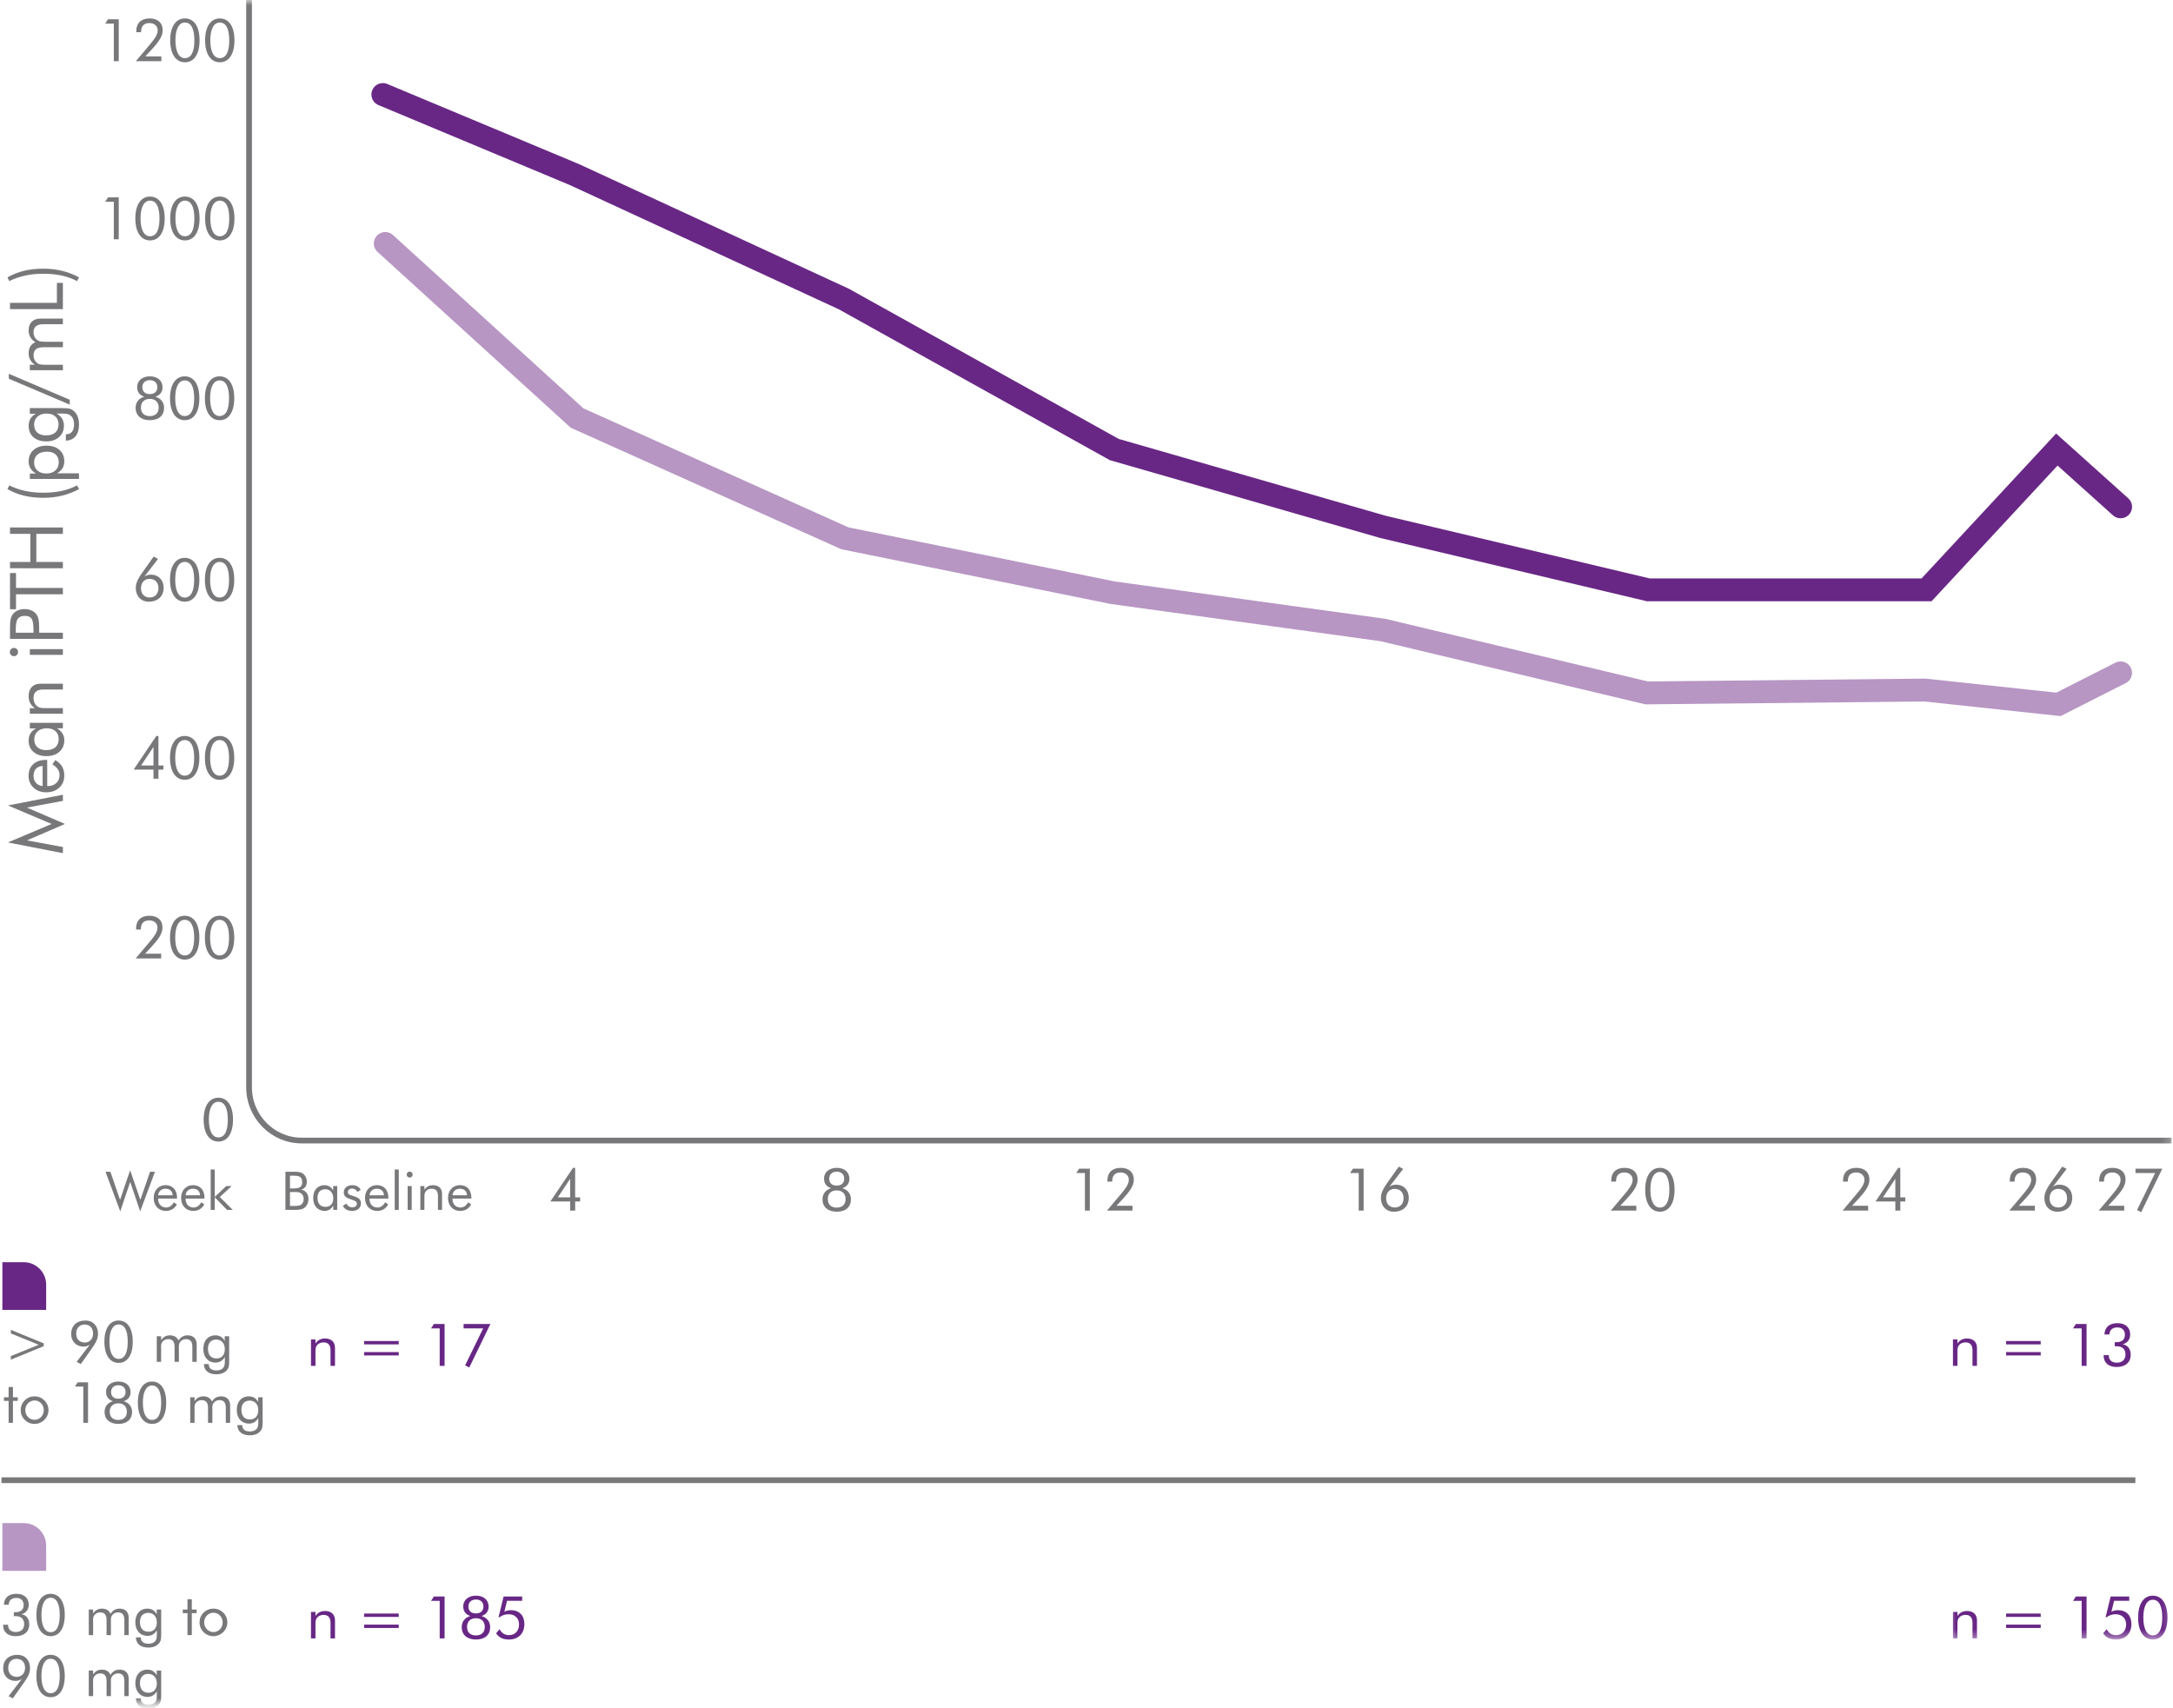<?xml version="1.0" encoding="UTF-8"?>
<svg width="285px" height="224px" viewBox="0 0 285 224" version="1.1" xmlns="http://www.w3.org/2000/svg" xmlns:xlink="http://www.w3.org/1999/xlink">
    <!-- Generator: Sketch 52.6 (67491) - http://www.bohemiancoding.com/sketch -->
    <title>Group 37</title>
    <desc>Created with Sketch.</desc>
    <defs>
        <polygon id="path-1" points="0 226 284.826 226 284.826 0.794 0 0.794"></polygon>
        <polygon id="path-3" points="0 0.4 35.454 0.4 35.454 53.245 0 53.245"></polygon>
        <polygon id="path-5" points="0.535 0.675 29.826 0.675 29.826 9.675 0.535 9.675"></polygon>
    </defs>
    <g id="Mobile" stroke="none" stroke-width="1" fill="none" fill-rule="evenodd">
        <g id="3.0-Mobile-Dosing&amp;Admin" transform="translate(-19, -1796)">
            <g id="Group-37" transform="translate(19, 1795)">
                <polygon id="Fill-1" fill="#78787B" points="8.518 109.064 3.535 111.219 8.248 112.091 8.248 112.896 1.038 111.489 6.775 109.064 1.038 106.639 8.248 105.231 8.248 106.037 3.535 106.918"></polygon>
                <g id="Group-21" transform="translate(0, 0.206)">
                    <path d="M5.59,101.252 C5.208,101.277 4.914,101.404 4.707,101.633 C4.5,101.862 4.397,102.176 4.397,102.574 C4.397,102.934 4.505,103.234 4.721,103.474 C4.937,103.714 5.227,103.853 5.59,103.891 L5.59,101.252 Z M6.192,100.456 L6.192,103.891 L6.258,103.891 C6.722,103.891 7.097,103.758 7.383,103.493 C7.669,103.228 7.812,102.881 7.812,102.455 C7.812,102.165 7.734,101.903 7.577,101.669 C7.421,101.435 7.185,101.229 6.869,101.048 L7.248,100.484 C7.64,100.703 7.935,100.981 8.134,101.318 C8.333,101.656 8.432,102.048 8.432,102.493 C8.432,103.153 8.215,103.687 7.779,104.094 C7.343,104.502 6.771,104.706 6.064,104.706 C5.385,104.706 4.829,104.503 4.397,104.099 C3.964,103.695 3.747,103.175 3.747,102.541 C3.747,101.899 3.953,101.392 4.363,101.018 C4.774,100.643 5.335,100.456 6.045,100.456 L6.192,100.456 Z" id="Fill-2" fill="#78787B"></path>
                    <path d="M6.121,96.313 C5.632,96.313 5.238,96.446 4.939,96.713 C4.641,96.98 4.492,97.328 4.492,97.758 C4.492,98.203 4.629,98.55 4.904,98.8 C5.178,99.049 5.562,99.174 6.055,99.174 C6.579,99.174 6.983,99.049 7.267,98.797 C7.552,98.546 7.694,98.19 7.694,97.73 C7.694,97.287 7.556,96.94 7.279,96.689 C7.003,96.438 6.617,96.313 6.121,96.313 Z M3.913,95.593 L8.248,95.593 L8.248,96.313 L7.462,96.313 C7.777,96.487 8.018,96.709 8.184,96.979 C8.35,97.249 8.433,97.551 8.433,97.886 C8.433,98.508 8.219,99.009 7.791,99.39 C7.363,99.771 6.797,99.96 6.093,99.96 C5.379,99.96 4.811,99.776 4.39,99.406 C3.968,99.037 3.757,98.542 3.757,97.923 C3.757,97.561 3.838,97.246 4.001,96.979 C4.164,96.711 4.406,96.496 4.728,96.332 L3.913,96.332 L3.913,95.593 Z" id="Fill-4" fill="#78787B"></path>
                    <path d="M8.248,94.401 L3.914,94.401 L3.914,93.676 L4.581,93.676 C4.304,93.49 4.097,93.266 3.961,93.004 C3.825,92.742 3.757,92.439 3.757,92.094 C3.757,91.583 3.893,91.183 4.165,90.896 C4.436,90.609 4.813,90.464 5.297,90.464 L8.248,90.464 L8.248,91.223 L5.695,91.223 C5.256,91.223 4.93,91.315 4.716,91.5 C4.503,91.685 4.397,91.969 4.397,92.355 C4.397,92.576 4.437,92.777 4.518,92.959 C4.598,93.14 4.712,93.291 4.861,93.411 C4.975,93.503 5.104,93.568 5.249,93.608 C5.394,93.647 5.647,93.667 6.007,93.667 L8.248,93.667 L8.248,94.401 Z" id="Fill-6" fill="#78787B"></path>
                    <mask id="mask-2" fill="white">
                        <use xlink:href="#path-1"></use>
                    </mask>
                    <g id="Clip-9"></g>
                    <path d="M3.914,86.679 L8.248,86.679 L8.248,85.93 L3.914,85.93 L3.914,86.679 Z M1.825,86.855 C1.676,86.855 1.549,86.802 1.443,86.696 C1.337,86.59 1.285,86.462 1.285,86.31 C1.285,86.161 1.338,86.034 1.445,85.928 C1.553,85.823 1.683,85.77 1.834,85.77 C1.982,85.77 2.109,85.822 2.213,85.926 C2.317,86.031 2.369,86.158 2.369,86.31 C2.369,86.462 2.317,86.59 2.213,86.696 C2.109,86.802 1.979,86.855 1.825,86.855 Z" id="Fill-8" fill="#78787B" mask="url(#mask-2)"></path>
                    <path d="M4.387,83.778 L4.387,83.361 C4.387,82.654 4.304,82.178 4.138,81.933 C3.972,81.688 3.683,81.566 3.269,81.566 C2.827,81.566 2.516,81.691 2.336,81.943 C2.156,82.194 2.066,82.666 2.066,83.361 L2.066,83.778 L4.387,83.778 Z M5.136,83.778 L8.248,83.778 L8.248,84.583 L1.313,84.583 L1.313,83.129 C1.313,82.621 1.34,82.246 1.393,82.007 C1.447,81.766 1.535,81.558 1.658,81.381 C1.817,81.16 2.033,80.987 2.307,80.862 C2.582,80.737 2.887,80.675 3.222,80.675 C3.556,80.675 3.861,80.737 4.136,80.862 C4.411,80.987 4.627,81.16 4.785,81.381 C4.911,81.558 5.001,81.765 5.055,82.004 C5.109,82.242 5.136,82.617 5.136,83.129 L5.136,83.361 L5.136,83.778 Z" id="Fill-10" fill="#78787B" mask="url(#mask-2)"></path>
                    <polygon id="Fill-11" fill="#78787B" mask="url(#mask-2)" points="8.248 78.735 2.099 78.735 2.099 80.696 1.313 80.696 1.313 75.95 2.099 75.95 2.099 77.902 8.248 77.902"></polygon>
                    <polygon id="Fill-12" fill="#78787B" mask="url(#mask-2)" points="8.248 75.321 1.313 75.321 1.313 74.497 3.98 74.497 3.98 70.811 1.313 70.811 1.313 69.973 8.248 69.973 8.248 70.811 4.766 70.811 4.766 74.497 8.248 74.497"></polygon>
                    <path d="M10.105,64.454 L10.37,64.942 C9.673,65.321 8.933,65.606 8.152,65.797 C7.371,65.988 6.548,66.083 5.683,66.083 C4.764,66.083 3.918,65.99 3.145,65.802 C2.372,65.614 1.65,65.327 0.981,64.942 L1.213,64.454 C1.886,64.782 2.585,65.024 3.313,65.181 C4.041,65.337 4.831,65.415 5.683,65.415 C6.563,65.415 7.365,65.337 8.088,65.179 C8.811,65.02 9.483,64.779 10.105,64.454" id="Fill-13" fill="#78787B" mask="url(#mask-2)"></path>
                    <path d="M6.093,62.893 C6.579,62.893 6.969,62.759 7.263,62.49 C7.557,62.222 7.703,61.867 7.703,61.424 C7.703,60.992 7.569,60.651 7.301,60.403 C7.032,60.156 6.66,60.032 6.183,60.032 C5.649,60.032 5.231,60.156 4.927,60.403 C4.624,60.651 4.473,60.997 4.473,61.438 C4.473,61.89 4.616,62.246 4.904,62.504 C5.191,62.763 5.588,62.893 6.093,62.893 Z M10.361,63.608 L3.914,63.608 L3.914,62.902 L4.729,62.902 C4.416,62.735 4.176,62.514 4.009,62.239 C3.841,61.964 3.758,61.658 3.758,61.32 C3.758,60.695 3.97,60.193 4.397,59.813 C4.823,59.435 5.389,59.245 6.093,59.245 C6.81,59.245 7.379,59.431 7.801,59.802 C8.222,60.173 8.433,60.669 8.433,61.291 C8.433,61.648 8.352,61.959 8.189,62.225 C8.027,62.49 7.784,62.706 7.462,62.874 L10.361,62.874 L10.361,63.608 Z" id="Fill-14" fill="#78787B" mask="url(#mask-2)"></path>
                    <path d="M6.093,55.036 C5.607,55.036 5.215,55.169 4.918,55.434 C4.621,55.699 4.473,56.048 4.473,56.481 C4.473,56.926 4.61,57.273 4.885,57.523 C5.16,57.772 5.543,57.897 6.036,57.897 C6.56,57.897 6.965,57.772 7.249,57.52 C7.533,57.269 7.675,56.913 7.675,56.453 C7.675,56.01 7.535,55.663 7.256,55.412 C6.976,55.161 6.589,55.036 6.093,55.036 Z M3.914,54.316 L8.173,54.316 C8.643,54.316 8.978,54.348 9.177,54.411 C9.376,54.474 9.554,54.578 9.712,54.724 C9.93,54.926 10.093,55.173 10.2,55.465 C10.307,55.757 10.361,56.092 10.361,56.471 C10.361,57.128 10.211,57.64 9.911,58.009 C9.611,58.376 9.186,58.568 8.637,58.584 L8.637,57.75 L8.694,57.75 C9.019,57.75 9.27,57.638 9.447,57.414 C9.624,57.19 9.712,56.872 9.712,56.462 C9.712,56.165 9.664,55.911 9.568,55.702 C9.471,55.492 9.328,55.331 9.139,55.221 C9.031,55.154 8.907,55.107 8.764,55.078 C8.622,55.05 8.419,55.036 8.154,55.036 L7.812,55.036 L7.424,55.036 C7.734,55.203 7.971,55.423 8.137,55.694 C8.303,55.966 8.385,56.271 8.385,56.609 C8.385,57.231 8.174,57.732 7.751,58.113 C7.328,58.494 6.765,58.683 6.065,58.683 C5.357,58.683 4.796,58.499 4.381,58.129 C3.965,57.76 3.758,57.265 3.758,56.646 C3.758,56.286 3.839,55.971 4.001,55.699 C4.164,55.428 4.404,55.213 4.719,55.055 L3.914,55.055 L3.914,54.316 Z" id="Fill-15" fill="#78787B" mask="url(#mask-2)"></path>
                    <polygon id="Fill-16" fill="#78787B" mask="url(#mask-2)" points="1.157 50.467 1.157 49.818 9.148 53.224 9.148 53.863"></polygon>
                    <path d="M8.248,43.316 L5.695,43.316 C5.256,43.316 4.93,43.404 4.716,43.581 C4.503,43.758 4.397,44.03 4.397,44.396 C4.397,44.595 4.437,44.779 4.518,44.948 C4.598,45.117 4.712,45.26 4.861,45.377 C4.975,45.462 5.107,45.524 5.259,45.562 C5.411,45.599 5.66,45.618 6.007,45.618 L8.248,45.618 L8.248,46.334 L5.695,46.334 C5.256,46.334 4.93,46.422 4.716,46.599 C4.503,46.776 4.397,47.047 4.397,47.414 C4.397,47.612 4.437,47.798 4.518,47.97 C4.598,48.143 4.712,48.287 4.861,48.404 C4.972,48.486 5.1,48.545 5.245,48.581 C5.39,48.618 5.644,48.636 6.007,48.636 L8.248,48.636 L8.248,49.351 L3.914,49.351 L3.914,48.627 L4.581,48.627 C4.304,48.446 4.097,48.232 3.961,47.982 C3.825,47.733 3.757,47.445 3.757,47.12 C3.757,46.77 3.832,46.471 3.982,46.225 C4.132,45.978 4.351,45.792 4.638,45.666 C4.341,45.48 4.121,45.259 3.975,45.005 C3.83,44.751 3.757,44.456 3.757,44.121 C3.757,43.638 3.893,43.261 4.165,42.989 C4.436,42.718 4.813,42.582 5.297,42.582 L8.248,42.582 L8.248,43.316 Z" id="Fill-17" fill="#78787B" mask="url(#mask-2)"></path>
                    <polygon id="Fill-18" fill="#78787B" mask="url(#mask-2)" points="8.248 41.338 1.313 41.338 1.313 40.514 7.462 40.514 7.462 37.894 8.248 37.894"></polygon>
                    <path d="M10.105,37.659 C9.483,37.334 8.811,37.093 8.088,36.934 C7.365,36.777 6.563,36.698 5.683,36.698 C4.831,36.698 4.041,36.776 3.313,36.932 C2.585,37.089 1.886,37.331 1.213,37.659 L0.981,37.176 C1.65,36.787 2.372,36.499 3.145,36.311 C3.918,36.123 4.764,36.03 5.683,36.03 C6.548,36.03 7.371,36.125 8.152,36.316 C8.933,36.507 9.673,36.794 10.37,37.176 L10.105,37.659 Z" id="Fill-19" fill="#78787B" mask="url(#mask-2)"></path>
                    <path d="M32.666,0.794 L32.666,143.395 C32.666,147.236 35.764,150.38 39.55,150.38 L284.826,150.38" id="Stroke-20" stroke="#78787B" stroke-width="0.75" mask="url(#mask-2)"></path>
                </g>
                <path d="M17.793,126.706 L18.965,125.317 C19.958,124.13 20.657,123.4 20.657,122.678 C20.657,122.119 20.23,121.708 19.563,121.708 C18.864,121.708 18.476,122.112 18.476,122.849 L18.476,122.911 L17.855,122.911 C17.855,122.864 17.847,122.81 17.847,122.764 C17.847,121.716 18.492,121.103 19.586,121.103 C20.672,121.103 21.309,121.685 21.309,122.639 C21.309,123.439 20.797,124.168 19.904,125.139 L19.035,126.078 L21.138,126.078 L21.138,126.706 L17.793,126.706 Z M24.231,126.854 C23.059,126.854 22.298,125.806 22.298,123.974 C22.298,122.143 23.059,121.103 24.215,121.103 C25.403,121.103 26.148,122.127 26.148,123.974 C26.148,125.822 25.395,126.854 24.231,126.854 Z M24.223,126.31 C25.03,126.31 25.465,125.519 25.465,123.982 C25.465,122.438 25.03,121.638 24.223,121.638 C23.455,121.638 22.981,122.469 22.981,123.967 C22.981,125.472 23.455,126.31 24.223,126.31 Z M28.806,126.854 C27.634,126.854 26.874,125.806 26.874,123.974 C26.874,122.143 27.634,121.103 28.791,121.103 C29.978,121.103 30.723,122.127 30.723,123.974 C30.723,125.822 29.97,126.854 28.806,126.854 Z M28.798,126.31 C29.605,126.31 30.04,125.519 30.04,123.982 C30.04,122.438 29.605,121.638 28.798,121.638 C28.03,121.638 27.557,122.469 27.557,123.967 C27.557,125.472 28.03,126.31 28.798,126.31 Z" id="200" fill="#78787B"></path>
                <path d="M20.129,103.127 L20.129,101.932 L17.529,101.932 L20.502,97.524 L20.781,97.524 L20.781,101.397 L21.433,101.397 L21.433,101.932 L20.781,101.932 L20.781,103.127 L20.129,103.127 Z M18.507,101.397 L20.129,101.397 L20.129,98.96 L18.507,101.397 Z M24.231,103.275 C23.059,103.275 22.298,102.227 22.298,100.395 C22.298,98.564 23.059,97.524 24.215,97.524 C25.403,97.524 26.148,98.548 26.148,100.395 C26.148,102.243 25.395,103.275 24.231,103.275 Z M24.223,102.732 C25.03,102.732 25.465,101.94 25.465,100.403 C25.465,98.859 25.03,98.059 24.223,98.059 C23.455,98.059 22.981,98.89 22.981,100.388 C22.981,101.893 23.455,102.732 24.223,102.732 Z M28.806,103.275 C27.634,103.275 26.874,102.227 26.874,100.395 C26.874,98.564 27.634,97.524 28.791,97.524 C29.978,97.524 30.723,98.548 30.723,100.395 C30.723,102.243 29.97,103.275 28.806,103.275 Z M28.798,102.732 C29.605,102.732 30.04,101.94 30.04,100.403 C30.04,98.859 29.605,98.059 28.798,98.059 C28.03,98.059 27.557,98.89 27.557,100.388 C27.557,101.893 28.03,102.732 28.798,102.732 Z" id="400" fill="#78787B"></path>
                <path d="M19.508,79.913 C18.492,79.913 17.809,79.184 17.809,78.097 C17.809,77.298 18.274,76.654 18.887,75.784 L20.152,73.999 L20.727,74.302 L18.934,76.63 C19.206,76.452 19.477,76.367 19.788,76.367 C20.781,76.367 21.464,77.065 21.464,78.082 C21.464,79.192 20.719,79.913 19.508,79.913 Z M19.64,79.362 C20.323,79.362 20.781,78.881 20.781,78.144 C20.781,77.391 20.339,76.918 19.601,76.918 C18.942,76.918 18.492,77.422 18.492,78.152 C18.492,78.904 18.942,79.362 19.64,79.362 Z M24.231,79.913 C23.059,79.913 22.298,78.866 22.298,77.034 C22.298,75.202 23.059,74.162 24.215,74.162 C25.403,74.162 26.148,75.187 26.148,77.034 C26.148,78.881 25.395,79.913 24.231,79.913 Z M24.223,79.37 C25.03,79.37 25.465,78.578 25.465,77.042 C25.465,75.497 25.03,74.698 24.223,74.698 C23.455,74.698 22.981,75.528 22.981,77.026 C22.981,78.532 23.455,79.37 24.223,79.37 Z M28.806,79.913 C27.634,79.913 26.874,78.866 26.874,77.034 C26.874,75.202 27.634,74.162 28.791,74.162 C29.978,74.162 30.723,75.187 30.723,77.034 C30.723,78.881 29.97,79.913 28.806,79.913 Z M28.798,79.37 C29.605,79.37 30.04,78.578 30.04,77.042 C30.04,75.497 29.605,74.698 28.798,74.698 C28.03,74.698 27.557,75.528 27.557,77.026 C27.557,78.532 28.03,79.37 28.798,79.37 Z" id="600" fill="#78787B"></path>
                <path d="M19.656,56.11 C18.476,56.11 17.785,55.465 17.785,54.503 C17.785,53.773 18.197,53.23 18.926,53.028 C18.305,52.834 17.987,52.407 17.987,51.748 C17.987,50.956 18.639,50.358 19.656,50.358 C20.688,50.358 21.317,50.94 21.317,51.802 C21.317,52.4 20.975,52.85 20.378,53.028 C21.107,53.238 21.518,53.773 21.518,54.487 C21.518,55.481 20.843,56.11 19.656,56.11 Z M19.64,52.687 C20.277,52.687 20.634,52.345 20.634,51.786 C20.634,51.212 20.261,50.863 19.656,50.863 C19.043,50.863 18.67,51.22 18.67,51.786 C18.67,52.338 19.019,52.687 19.64,52.687 Z M19.648,55.574 C20.393,55.574 20.812,55.147 20.812,54.456 C20.812,53.75 20.378,53.315 19.648,53.315 C18.918,53.315 18.484,53.758 18.484,54.456 C18.484,55.147 18.903,55.574 19.648,55.574 Z M24.231,56.11 C23.059,56.11 22.298,55.062 22.298,53.23 C22.298,51.398 23.059,50.358 24.215,50.358 C25.403,50.358 26.148,51.383 26.148,53.23 C26.148,55.077 25.395,56.11 24.231,56.11 Z M24.223,55.566 C25.03,55.566 25.465,54.775 25.465,53.238 C25.465,51.693 25.03,50.894 24.223,50.894 C23.455,50.894 22.981,51.724 22.981,53.222 C22.981,54.728 23.455,55.566 24.223,55.566 Z M28.806,56.11 C27.634,56.11 26.874,55.062 26.874,53.23 C26.874,51.398 27.634,50.358 28.791,50.358 C29.978,50.358 30.723,51.383 30.723,53.23 C30.723,55.077 29.97,56.11 28.806,56.11 Z M28.798,55.566 C29.605,55.566 30.04,54.775 30.04,53.238 C30.04,51.693 29.605,50.894 28.798,50.894 C28.03,50.894 27.557,51.724 27.557,53.222 C27.557,54.728 28.03,55.566 28.798,55.566 Z" id="800" fill="#78787B"></path>
                <path d="M14.929,32.383 L14.929,27.463 L13.796,27.463 L14.169,26.888 L15.573,26.888 L15.573,32.383 L14.929,32.383 Z M19.683,32.531 C18.511,32.531 17.75,31.483 17.75,29.651 C17.75,27.82 18.511,26.78 19.667,26.78 C20.855,26.78 21.6,27.804 21.6,29.651 C21.6,31.498 20.847,32.531 19.683,32.531 Z M19.675,31.987 C20.482,31.987 20.917,31.196 20.917,29.659 C20.917,28.114 20.482,27.315 19.675,27.315 C18.907,27.315 18.433,28.146 18.433,29.643 C18.433,31.149 18.907,31.987 19.675,31.987 Z M24.258,32.531 C23.086,32.531 22.325,31.483 22.325,29.651 C22.325,27.82 23.086,26.78 24.242,26.78 C25.43,26.78 26.175,27.804 26.175,29.651 C26.175,31.498 25.422,32.531 24.258,32.531 Z M24.25,31.987 C25.057,31.987 25.492,31.196 25.492,29.659 C25.492,28.114 25.057,27.315 24.25,27.315 C23.482,27.315 23.008,28.146 23.008,29.643 C23.008,31.149 23.482,31.987 24.25,31.987 Z M28.833,32.531 C27.661,32.531 26.901,31.483 26.901,29.651 C26.901,27.82 27.661,26.78 28.818,26.78 C30.005,26.78 30.75,27.804 30.75,29.651 C30.75,31.498 29.997,32.531 28.833,32.531 Z M28.825,31.987 C29.633,31.987 30.067,31.196 30.067,29.659 C30.067,28.114 29.633,27.315 28.825,27.315 C28.057,27.315 27.584,28.146 27.584,29.643 C27.584,31.149 28.057,31.987 28.825,31.987 Z" id="1000" fill="#78787B"></path>
                <path d="M14.929,9.022 L14.929,4.101 L13.796,4.101 L14.169,3.527 L15.573,3.527 L15.573,9.022 L14.929,9.022 Z M17.82,9.022 L18.992,7.632 C19.985,6.445 20.684,5.715 20.684,4.994 C20.684,4.435 20.257,4.023 19.59,4.023 C18.891,4.023 18.503,4.427 18.503,5.164 L18.503,5.226 L17.882,5.226 C17.882,5.18 17.874,5.126 17.874,5.079 C17.874,4.031 18.519,3.418 19.613,3.418 C20.7,3.418 21.336,4 21.336,4.955 C21.336,5.754 20.824,6.484 19.931,7.454 L19.062,8.393 L21.165,8.393 L21.165,9.022 L17.82,9.022 Z M24.258,9.169 C23.086,9.169 22.325,8.121 22.325,6.29 C22.325,4.458 23.086,3.418 24.242,3.418 C25.43,3.418 26.175,4.443 26.175,6.29 C26.175,8.137 25.422,9.169 24.258,9.169 Z M24.25,8.626 C25.057,8.626 25.492,7.834 25.492,6.297 C25.492,4.753 25.057,3.954 24.25,3.954 C23.482,3.954 23.008,4.784 23.008,6.282 C23.008,7.788 23.482,8.626 24.25,8.626 Z M28.833,9.169 C27.661,9.169 26.901,8.121 26.901,6.29 C26.901,4.458 27.661,3.418 28.818,3.418 C30.005,3.418 30.75,4.443 30.75,6.29 C30.75,8.137 29.997,9.169 28.833,9.169 Z M28.825,8.626 C29.633,8.626 30.067,7.834 30.067,6.297 C30.067,4.753 29.633,3.954 28.825,3.954 C28.057,3.954 27.584,4.784 27.584,6.282 C27.584,7.788 28.057,8.626 28.825,8.626 Z" id="1200" fill="#78787B"></path>
                <path d="M28.643,150.72 C27.471,150.72 26.711,149.672 26.711,147.84 C26.711,146.009 27.471,144.969 28.628,144.969 C29.815,144.969 30.56,145.993 30.56,147.84 C30.56,149.688 29.808,150.72 28.643,150.72 Z M28.636,150.176 C29.443,150.176 29.877,149.385 29.877,147.848 C29.877,146.304 29.443,145.504 28.636,145.504 C27.867,145.504 27.394,146.335 27.394,147.833 C27.394,149.338 27.867,150.176 28.636,150.176 Z" id="0" fill="#78787B"></path>
                <path d="M37.435,159.683 L37.435,154.678 L38.478,154.678 C39.025,154.678 39.423,154.699 39.739,154.93 C40.053,155.161 40.242,155.546 40.242,155.994 C40.242,156.526 39.977,156.89 39.501,157.03 C40.089,157.121 40.459,157.59 40.459,158.262 C40.459,158.675 40.298,159.053 40.047,159.305 C39.682,159.662 39.193,159.683 38.478,159.683 L37.435,159.683 Z M38.031,156.869 L38.478,156.869 C39.283,156.869 39.633,156.673 39.633,156.064 C39.633,155.343 39.27,155.196 38.478,155.196 L38.031,155.196 L38.031,156.869 Z M38.031,159.165 L38.478,159.165 C38.955,159.165 39.283,159.151 39.501,158.997 C39.703,158.85 39.83,158.577 39.83,158.262 C39.83,157.898 39.69,157.625 39.416,157.471 C39.206,157.345 38.962,157.338 38.654,157.338 L38.031,157.338 L38.031,159.165 Z M42.574,159.816 C41.678,159.816 41.075,159.151 41.075,158.129 C41.075,157.079 41.67,156.442 42.545,156.442 C43.071,156.442 43.456,156.68 43.694,157.142 L43.694,156.554 L44.225,156.554 L44.225,159.683 L43.708,159.683 L43.708,159.116 C43.456,159.571 43.056,159.816 42.574,159.816 Z M42.685,159.284 C43.316,159.284 43.708,158.871 43.708,158.15 C43.708,157.422 43.267,156.974 42.664,156.974 C42.02,156.974 41.642,157.387 41.642,158.101 C41.642,158.857 42.02,159.284 42.685,159.284 Z M46.2,159.816 C45.618,159.816 45.212,159.599 44.968,159.158 L45.422,158.85 C45.597,159.186 45.864,159.347 46.221,159.347 C46.578,159.347 46.809,159.151 46.809,158.878 C46.809,158.64 46.648,158.514 46.319,158.402 C45.548,158.136 45.087,158.003 45.087,157.387 C45.087,156.841 45.528,156.442 46.193,156.442 C46.731,156.442 47.138,156.666 47.306,157.065 L46.871,157.331 C46.745,157.044 46.486,156.883 46.157,156.883 C45.843,156.883 45.626,157.079 45.626,157.352 C45.626,157.681 45.913,157.723 46.431,157.891 C47.039,158.087 47.34,158.311 47.34,158.822 C47.34,159.403 46.892,159.816 46.2,159.816 Z M49.468,159.816 C48.517,159.816 47.873,159.13 47.873,158.108 C47.873,157.121 48.523,156.435 49.434,156.435 C50.35,156.435 50.938,157.058 50.938,158.094 L50.938,158.199 L48.461,158.199 L48.461,158.248 C48.461,158.927 48.895,159.368 49.496,159.368 C49.916,159.368 50.252,159.144 50.511,158.689 L50.917,158.962 C50.602,159.529 50.112,159.816 49.468,159.816 Z M48.461,157.765 L50.364,157.765 C50.33,157.212 49.98,156.904 49.413,156.904 C48.901,156.904 48.517,157.233 48.461,157.765 Z M51.772,159.683 L51.772,154.384 L52.303,154.384 L52.303,159.683 L51.772,159.683 Z M53.731,155.441 C53.514,155.441 53.34,155.273 53.34,155.049 C53.34,154.832 53.514,154.657 53.731,154.657 C53.949,154.657 54.123,154.839 54.123,155.056 C54.123,155.273 53.949,155.441 53.731,155.441 Z M53.465,159.683 L53.465,156.554 L53.998,156.554 L53.998,159.683 L53.465,159.683 Z M55.132,159.683 L55.132,156.554 L55.663,156.554 L55.663,157.037 C55.929,156.631 56.307,156.442 56.797,156.442 C57.526,156.442 57.974,156.848 57.974,157.555 L57.974,159.683 L57.441,159.683 L57.441,157.842 C57.441,157.212 57.169,156.904 56.608,156.904 C56.294,156.904 56.02,157.023 55.846,157.24 C55.663,157.464 55.663,157.723 55.663,158.066 L55.663,159.683 L55.132,159.683 Z M60.353,159.816 C59.401,159.816 58.758,159.13 58.758,158.108 C58.758,157.121 59.408,156.435 60.319,156.435 C61.236,156.435 61.824,157.058 61.824,158.094 L61.824,158.199 L59.346,158.199 L59.346,158.248 C59.346,158.927 59.779,159.368 60.382,159.368 C60.801,159.368 61.138,159.144 61.397,158.689 L61.803,158.962 C61.487,159.529 60.998,159.816 60.353,159.816 Z M59.346,157.765 L61.249,157.765 C61.215,157.212 60.864,156.904 60.297,156.904 C59.786,156.904 59.401,157.233 59.346,157.765 Z" id="Baseline" fill="#78787B"></path>
                <path d="M40.787,180.14 L40.787,176.671 L41.376,176.671 L41.376,177.206 C41.671,176.756 42.09,176.547 42.634,176.547 C43.441,176.547 43.938,176.997 43.938,177.781 L43.938,180.14 L43.348,180.14 L43.348,178.099 C43.348,177.4 43.045,177.059 42.424,177.059 C42.075,177.059 41.772,177.191 41.578,177.431 C41.376,177.68 41.376,177.967 41.376,178.347 L41.376,180.14 L40.787,180.14 Z M47.756,177.323 L47.756,176.88 L52.297,176.88 L52.297,177.323 L47.756,177.323 Z M47.756,178.774 L47.756,178.332 L52.297,178.332 L52.297,178.774 L47.756,178.774 Z M57.667,180.14 L57.667,175.219 L56.534,175.219 L56.907,174.645 L58.312,174.645 L58.312,180.14 L57.667,180.14 Z M61.548,180.35 L61.005,180.07 L63.372,175.219 L60.803,175.219 L60.803,174.645 L64.319,174.645 L61.548,180.35 Z" id="n-=-17" fill="#682785"></path>
                <g id="Group-23" transform="translate(0, 171.206)">
                    <mask id="mask-4" fill="white">
                        <use xlink:href="#path-3"></use>
                    </mask>
                    <g id="Clip-22"></g>
                    <path d="M1.422,8.122 L1.422,7.65 L5.082,6.165 L1.422,4.672 L1.422,4.207 L5.734,5.977 L5.734,6.352 L1.422,8.122 Z M10.602,8.692 L10.047,8.407 L11.779,6.15 C11.517,6.322 11.254,6.405 10.954,6.405 C9.994,6.405 9.334,5.73 9.334,4.747 C9.334,3.675 10.047,2.985 11.217,2.985 C12.199,2.985 12.859,3.69 12.859,4.74 C12.859,5.512 12.417,6.127 11.824,6.967 L10.602,8.692 Z M11.127,5.872 C11.764,5.872 12.207,5.392 12.207,4.687 C12.207,3.96 11.772,3.51 11.097,3.51 C10.437,3.51 9.994,3.975 9.994,4.687 C9.994,5.415 10.414,5.872 11.127,5.872 Z M15.559,8.542 C14.427,8.542 13.692,7.53 13.692,5.76 C13.692,3.99 14.427,2.985 15.544,2.985 C16.692,2.985 17.412,3.975 17.412,5.76 C17.412,7.545 16.684,8.542 15.559,8.542 Z M15.552,8.017 C16.332,8.017 16.752,7.252 16.752,5.767 C16.752,4.275 16.332,3.502 15.552,3.502 C14.809,3.502 14.352,4.305 14.352,5.752 C14.352,7.207 14.809,8.017 15.552,8.017 Z M20.562,8.4 L20.562,5.047 L21.132,5.047 L21.132,5.565 C21.402,5.137 21.784,4.927 22.287,4.927 C22.827,4.927 23.217,5.16 23.412,5.61 C23.704,5.145 24.094,4.927 24.604,4.927 C25.347,4.927 25.797,5.362 25.797,6.12 L25.797,8.4 L25.227,8.4 L25.227,6.427 C25.227,5.752 24.964,5.422 24.394,5.422 C24.087,5.422 23.817,5.55 23.637,5.782 C23.494,5.97 23.457,6.18 23.457,6.457 C23.457,6.525 23.464,6.592 23.464,6.667 L23.464,8.4 L22.894,8.4 L22.894,6.427 C22.894,5.752 22.632,5.422 22.062,5.422 C21.754,5.422 21.477,5.55 21.297,5.782 C21.154,5.962 21.124,6.172 21.124,6.427 C21.124,6.502 21.132,6.585 21.132,6.667 L21.132,8.4 L20.562,8.4 Z M28.377,10.035 C27.349,10.035 26.764,9.54 26.742,8.7 L27.387,8.7 L27.387,8.745 C27.387,9.24 27.739,9.532 28.384,9.532 C28.842,9.532 29.172,9.382 29.344,9.09 C29.472,8.88 29.487,8.632 29.487,8.325 L29.487,7.762 C29.224,8.242 28.789,8.505 28.272,8.505 C27.312,8.505 26.667,7.8 26.667,6.712 C26.667,5.595 27.304,4.927 28.242,4.927 C28.797,4.927 29.224,5.182 29.472,5.67 L29.472,5.047 L30.057,5.047 L30.057,8.34 C30.057,8.82 30.042,9.195 29.727,9.525 C29.419,9.862 28.969,10.035 28.377,10.035 Z M28.392,7.957 C29.067,7.957 29.487,7.507 29.487,6.735 C29.487,5.955 29.014,5.482 28.369,5.482 C27.679,5.482 27.274,5.925 27.274,6.69 C27.274,7.5 27.679,7.957 28.392,7.957 Z" id="&gt;-90-mg-" fill="#78787B" mask="url(#mask-4)"></path>
                    <path d="M1.129,16.402 L1.129,13.522 L0.514,13.522 L0.514,13.05 L1.129,13.05 L1.129,11.7 L1.699,11.7 L1.699,13.05 L2.329,13.05 L2.329,13.522 L1.699,13.522 L1.699,16.402 L1.129,16.402 Z M4.534,16.545 C4.039,16.545 3.589,16.357 3.244,16.012 C2.892,15.66 2.712,15.225 2.712,14.737 C2.712,14.25 2.892,13.8 3.244,13.455 C3.589,13.11 4.039,12.93 4.534,12.93 C5.029,12.93 5.472,13.117 5.824,13.462 C6.169,13.8 6.357,14.25 6.357,14.737 C6.357,15.225 6.169,15.667 5.824,16.012 C5.472,16.35 5.022,16.545 4.534,16.545 Z M4.534,16.005 C5.202,16.005 5.742,15.45 5.742,14.737 C5.742,14.025 5.202,13.47 4.534,13.47 C3.859,13.47 3.319,14.025 3.319,14.737 C3.319,15.45 3.867,16.005 4.534,16.005 Z M10.924,16.402 L10.924,11.647 L9.829,11.647 L10.189,11.092 L11.547,11.092 L11.547,16.402 L10.924,16.402 Z M15.522,16.545 C14.382,16.545 13.714,15.922 13.714,14.992 C13.714,14.287 14.112,13.762 14.817,13.567 C14.217,13.38 13.909,12.967 13.909,12.33 C13.909,11.565 14.539,10.987 15.522,10.987 C16.519,10.987 17.127,11.55 17.127,12.382 C17.127,12.96 16.797,13.395 16.219,13.567 C16.924,13.77 17.322,14.287 17.322,14.977 C17.322,15.937 16.669,16.545 15.522,16.545 Z M15.507,13.237 C16.122,13.237 16.467,12.907 16.467,12.367 C16.467,11.812 16.107,11.475 15.522,11.475 C14.929,11.475 14.569,11.82 14.569,12.367 C14.569,12.9 14.907,13.237 15.507,13.237 Z M15.514,16.027 C16.234,16.027 16.639,15.615 16.639,14.947 C16.639,14.265 16.219,13.845 15.514,13.845 C14.809,13.845 14.389,14.272 14.389,14.947 C14.389,15.615 14.794,16.027 15.514,16.027 Z M19.947,16.545 C18.814,16.545 18.079,15.532 18.079,13.762 C18.079,11.992 18.814,10.987 19.932,10.987 C21.079,10.987 21.799,11.977 21.799,13.762 C21.799,15.547 21.072,16.545 19.947,16.545 Z M19.939,16.02 C20.719,16.02 21.139,15.255 21.139,13.77 C21.139,12.277 20.719,11.505 19.939,11.505 C19.197,11.505 18.739,12.307 18.739,13.755 C18.739,15.21 19.197,16.02 19.939,16.02 Z M24.949,16.402 L24.949,13.05 L25.519,13.05 L25.519,13.567 C25.789,13.14 26.172,12.93 26.674,12.93 C27.214,12.93 27.604,13.162 27.799,13.612 C28.092,13.147 28.482,12.93 28.992,12.93 C29.734,12.93 30.184,13.365 30.184,14.122 L30.184,16.402 L29.614,16.402 L29.614,14.43 C29.614,13.755 29.352,13.425 28.782,13.425 C28.474,13.425 28.204,13.552 28.024,13.785 C27.882,13.972 27.844,14.182 27.844,14.46 C27.844,14.527 27.852,14.595 27.852,14.67 L27.852,16.402 L27.282,16.402 L27.282,14.43 C27.282,13.755 27.019,13.425 26.449,13.425 C26.142,13.425 25.864,13.552 25.684,13.785 C25.542,13.965 25.512,14.175 25.512,14.43 C25.512,14.505 25.519,14.587 25.519,14.67 L25.519,16.402 L24.949,16.402 Z M32.764,18.037 C31.737,18.037 31.152,17.542 31.129,16.702 L31.774,16.702 L31.774,16.747 C31.774,17.242 32.127,17.535 32.772,17.535 C33.229,17.535 33.559,17.385 33.732,17.092 C33.859,16.882 33.874,16.635 33.874,16.327 L33.874,15.765 C33.612,16.245 33.177,16.507 32.659,16.507 C31.699,16.507 31.054,15.802 31.054,14.715 C31.054,13.597 31.692,12.93 32.629,12.93 C33.184,12.93 33.612,13.185 33.859,13.672 L33.859,13.05 L34.444,13.05 L34.444,16.342 C34.444,16.822 34.429,17.197 34.114,17.527 C33.807,17.865 33.357,18.037 32.764,18.037 Z M32.779,15.96 C33.454,15.96 33.874,15.51 33.874,14.737 C33.874,13.957 33.402,13.485 32.757,13.485 C32.067,13.485 31.662,13.927 31.662,14.692 C31.662,15.502 32.067,15.96 32.779,15.96 Z" id="to-180-mg" fill="#78787B" mask="url(#mask-4)"></path>
                    <path d="M2.037,44.385 C1.039,44.385 0.409,43.83 0.409,42.982 L0.409,42.885 L1.062,42.885 L1.062,42.945 C1.062,43.492 1.444,43.837 2.059,43.837 C2.772,43.837 3.169,43.455 3.169,42.802 C3.169,42.112 2.772,41.752 1.999,41.752 C1.939,41.752 1.879,41.752 1.812,41.76 L1.812,41.235 C1.872,41.235 1.924,41.242 1.984,41.242 C2.727,41.242 3.102,40.912 3.102,40.282 C3.102,39.727 2.742,39.367 2.149,39.367 C1.527,39.367 1.167,39.682 1.137,40.26 L0.507,40.26 C0.552,39.345 1.129,38.827 2.164,38.827 C3.162,38.827 3.769,39.382 3.769,40.252 C3.769,40.89 3.417,41.347 2.817,41.505 C3.454,41.61 3.837,42.097 3.837,42.825 C3.837,43.785 3.177,44.385 2.037,44.385 Z M6.642,44.385 C5.509,44.385 4.774,43.372 4.774,41.602 C4.774,39.832 5.509,38.827 6.627,38.827 C7.774,38.827 8.494,39.817 8.494,41.602 C8.494,43.387 7.767,44.385 6.642,44.385 Z M6.634,43.86 C7.414,43.86 7.834,43.095 7.834,41.61 C7.834,40.117 7.414,39.345 6.634,39.345 C5.892,39.345 5.434,40.147 5.434,41.595 C5.434,43.05 5.892,43.86 6.634,43.86 Z M11.644,44.242 L11.644,40.89 L12.214,40.89 L12.214,41.407 C12.484,40.98 12.867,40.77 13.369,40.77 C13.909,40.77 14.299,41.002 14.494,41.452 C14.787,40.987 15.177,40.77 15.687,40.77 C16.429,40.77 16.879,41.205 16.879,41.962 L16.879,44.242 L16.309,44.242 L16.309,42.27 C16.309,41.595 16.047,41.265 15.477,41.265 C15.169,41.265 14.899,41.392 14.719,41.625 C14.577,41.812 14.539,42.022 14.539,42.3 C14.539,42.367 14.547,42.435 14.547,42.51 L14.547,44.242 L13.977,44.242 L13.977,42.27 C13.977,41.595 13.714,41.265 13.144,41.265 C12.837,41.265 12.559,41.392 12.379,41.625 C12.237,41.805 12.207,42.015 12.207,42.27 C12.207,42.345 12.214,42.427 12.214,42.51 L12.214,44.242 L11.644,44.242 Z M19.459,45.877 C18.432,45.877 17.847,45.382 17.824,44.542 L18.469,44.542 L18.469,44.587 C18.469,45.082 18.822,45.375 19.467,45.375 C19.924,45.375 20.254,45.225 20.427,44.932 C20.554,44.722 20.569,44.475 20.569,44.167 L20.569,43.605 C20.307,44.085 19.872,44.347 19.354,44.347 C18.394,44.347 17.749,43.642 17.749,42.555 C17.749,41.437 18.387,40.77 19.324,40.77 C19.879,40.77 20.307,41.025 20.554,41.512 L20.554,40.89 L21.139,40.89 L21.139,44.182 C21.139,44.662 21.124,45.037 20.809,45.367 C20.502,45.705 20.052,45.877 19.459,45.877 Z M19.474,43.8 C20.149,43.8 20.569,43.35 20.569,42.577 C20.569,41.797 20.097,41.325 19.452,41.325 C18.762,41.325 18.357,41.767 18.357,42.532 C18.357,43.342 18.762,43.8 19.474,43.8 Z M24.589,44.242 L24.589,41.362 L23.974,41.362 L23.974,40.89 L24.589,40.89 L24.589,39.54 L25.159,39.54 L25.159,40.89 L25.789,40.89 L25.789,41.362 L25.159,41.362 L25.159,44.242 L24.589,44.242 Z M27.994,44.385 C27.499,44.385 27.049,44.197 26.704,43.852 C26.352,43.5 26.172,43.065 26.172,42.577 C26.172,42.09 26.352,41.64 26.704,41.295 C27.049,40.95 27.499,40.77 27.994,40.77 C28.489,40.77 28.932,40.957 29.284,41.302 C29.629,41.64 29.817,42.09 29.817,42.577 C29.817,43.065 29.629,43.507 29.284,43.852 C28.932,44.19 28.482,44.385 27.994,44.385 Z M27.994,43.845 C28.662,43.845 29.202,43.29 29.202,42.577 C29.202,41.865 28.662,41.31 27.994,41.31 C27.319,41.31 26.779,41.865 26.779,42.577 C26.779,43.29 27.327,43.845 27.994,43.845 Z" id="30-mg-to-" fill="#78787B" mask="url(#mask-4)"></path>
                    <path d="M1.684,52.537 L1.129,52.252 L2.862,49.995 C2.599,50.167 2.337,50.25 2.037,50.25 C1.077,50.25 0.417,49.575 0.417,48.592 C0.417,47.52 1.129,46.83 2.299,46.83 C3.282,46.83 3.942,47.535 3.942,48.585 C3.942,49.357 3.499,49.972 2.907,50.812 L1.684,52.537 Z M2.209,49.717 C2.847,49.717 3.289,49.237 3.289,48.532 C3.289,47.805 2.854,47.355 2.179,47.355 C1.519,47.355 1.077,47.82 1.077,48.532 C1.077,49.26 1.497,49.717 2.209,49.717 Z M6.642,52.387 C5.509,52.387 4.774,51.375 4.774,49.605 C4.774,47.835 5.509,46.83 6.627,46.83 C7.774,46.83 8.494,47.82 8.494,49.605 C8.494,51.39 7.767,52.387 6.642,52.387 Z M6.634,51.862 C7.414,51.862 7.834,51.097 7.834,49.612 C7.834,48.12 7.414,47.347 6.634,47.347 C5.892,47.347 5.434,48.15 5.434,49.597 C5.434,51.052 5.892,51.862 6.634,51.862 Z M11.644,52.245 L11.644,48.892 L12.214,48.892 L12.214,49.41 C12.484,48.982 12.867,48.772 13.369,48.772 C13.909,48.772 14.299,49.005 14.494,49.455 C14.787,48.99 15.177,48.772 15.687,48.772 C16.429,48.772 16.879,49.207 16.879,49.965 L16.879,52.245 L16.309,52.245 L16.309,50.272 C16.309,49.597 16.047,49.267 15.477,49.267 C15.169,49.267 14.899,49.395 14.719,49.627 C14.577,49.815 14.539,50.025 14.539,50.302 C14.539,50.37 14.547,50.437 14.547,50.512 L14.547,52.245 L13.977,52.245 L13.977,50.272 C13.977,49.597 13.714,49.267 13.144,49.267 C12.837,49.267 12.559,49.395 12.379,49.627 C12.237,49.807 12.207,50.017 12.207,50.272 C12.207,50.347 12.214,50.43 12.214,50.512 L12.214,52.245 L11.644,52.245 Z M19.459,53.88 C18.432,53.88 17.847,53.385 17.824,52.545 L18.469,52.545 L18.469,52.59 C18.469,53.085 18.822,53.377 19.467,53.377 C19.924,53.377 20.254,53.227 20.427,52.935 C20.554,52.725 20.569,52.477 20.569,52.17 L20.569,51.607 C20.307,52.087 19.872,52.35 19.354,52.35 C18.394,52.35 17.749,51.645 17.749,50.557 C17.749,49.44 18.387,48.772 19.324,48.772 C19.879,48.772 20.307,49.027 20.554,49.515 L20.554,48.892 L21.139,48.892 L21.139,52.185 C21.139,52.665 21.124,53.04 20.809,53.37 C20.502,53.707 20.052,53.88 19.459,53.88 Z M19.474,51.802 C20.149,51.802 20.569,51.352 20.569,50.58 C20.569,49.8 20.097,49.327 19.452,49.327 C18.762,49.327 18.357,49.77 18.357,50.535 C18.357,51.345 18.762,51.802 19.474,51.802 Z" id="90-mg" fill="#78787B" mask="url(#mask-4)"></path>
                </g>
                <path d="M40.787,215.881 L40.787,212.411 L41.376,212.411 L41.376,212.947 C41.671,212.497 42.09,212.287 42.634,212.287 C43.441,212.287 43.938,212.737 43.938,213.521 L43.938,215.881 L43.348,215.881 L43.348,213.84 C43.348,213.141 43.045,212.8 42.424,212.8 C42.075,212.8 41.772,212.931 41.578,213.172 C41.376,213.42 41.376,213.708 41.376,214.088 L41.376,215.881 L40.787,215.881 Z M47.756,213.063 L47.756,212.621 L52.297,212.621 L52.297,213.063 L47.756,213.063 Z M47.756,214.515 L47.756,214.072 L52.297,214.072 L52.297,214.515 L47.756,214.515 Z M57.667,215.881 L57.667,210.96 L56.534,210.96 L56.907,210.386 L58.312,210.386 L58.312,215.881 L57.667,215.881 Z M62.425,216.028 C61.245,216.028 60.555,215.384 60.555,214.422 C60.555,213.692 60.966,213.149 61.696,212.947 C61.075,212.753 60.756,212.326 60.756,211.666 C60.756,210.875 61.408,210.277 62.425,210.277 C63.457,210.277 64.086,210.859 64.086,211.721 C64.086,212.318 63.745,212.769 63.147,212.947 C63.876,213.157 64.288,213.692 64.288,214.406 C64.288,215.4 63.613,216.028 62.425,216.028 Z M62.41,212.606 C63.046,212.606 63.403,212.264 63.403,211.705 C63.403,211.131 63.03,210.782 62.425,210.782 C61.812,210.782 61.439,211.139 61.439,211.705 C61.439,212.256 61.789,212.606 62.41,212.606 Z M62.417,215.493 C63.162,215.493 63.582,215.066 63.582,214.375 C63.582,213.669 63.147,213.234 62.417,213.234 C61.688,213.234 61.253,213.677 61.253,214.375 C61.253,215.066 61.672,215.493 62.417,215.493 Z M66.733,216.028 C65.98,216.028 65.444,215.772 65.064,215.213 L65.53,214.67 C65.778,215.182 66.205,215.454 66.748,215.454 C67.54,215.454 68.075,214.911 68.075,214.049 C68.075,213.257 67.548,212.714 66.694,212.714 C66.259,212.714 65.856,212.846 65.514,213.11 L65.39,213.087 L66.05,210.386 L68.487,210.386 L68.487,210.952 L66.5,210.952 L66.151,212.38 C66.414,212.241 66.702,212.179 67.012,212.179 C68.099,212.179 68.774,212.877 68.774,213.987 C68.774,215.237 68.005,216.028 66.733,216.028 Z" id="n-=-185" fill="#682785"></path>
                <path d="M256.139,180.14 L256.139,176.671 L256.729,176.671 L256.729,177.206 C257.024,176.756 257.443,176.547 257.987,176.547 C258.794,176.547 259.29,176.997 259.29,177.781 L259.29,180.14 L258.701,180.14 L258.701,178.099 C258.701,177.4 258.398,177.059 257.777,177.059 C257.428,177.059 257.125,177.191 256.931,177.431 C256.729,177.68 256.729,177.967 256.729,178.347 L256.729,180.14 L256.139,180.14 Z M263.109,177.323 L263.109,176.88 L267.649,176.88 L267.649,177.323 L263.109,177.323 Z M263.109,178.774 L263.109,178.332 L267.649,178.332 L267.649,178.774 L263.109,178.774 Z M273.02,180.14 L273.02,175.219 L271.887,175.219 L272.26,174.645 L273.664,174.645 L273.664,180.14 L273.02,180.14 Z M277.592,180.287 C276.559,180.287 275.907,179.713 275.907,178.836 L275.907,178.735 L276.583,178.735 L276.583,178.797 C276.583,179.364 276.978,179.721 277.615,179.721 C278.352,179.721 278.764,179.325 278.764,178.65 C278.764,177.936 278.352,177.563 277.553,177.563 C277.491,177.563 277.429,177.563 277.359,177.571 L277.359,177.028 C277.421,177.028 277.475,177.035 277.537,177.035 C278.306,177.035 278.694,176.694 278.694,176.042 C278.694,175.468 278.321,175.095 277.708,175.095 C277.064,175.095 276.691,175.421 276.66,176.019 L276.008,176.019 C276.055,175.072 276.652,174.536 277.724,174.536 C278.756,174.536 279.384,175.111 279.384,176.011 C279.384,176.671 279.02,177.144 278.399,177.307 C279.058,177.416 279.454,177.92 279.454,178.673 C279.454,179.667 278.771,180.287 277.592,180.287 Z" id="n-=-13" fill="#682785"></path>
                <g id="Group-25" transform="translate(255, 206.206)">
                    <mask id="mask-6" fill="white">
                        <use xlink:href="#path-5"></use>
                    </mask>
                    <g id="Clip-24"></g>
                    <path d="M1.14,9.675 L1.14,6.205 L1.73,6.205 L1.73,6.741 C2.025,6.291 2.444,6.081 2.987,6.081 C3.794,6.081 4.291,6.531 4.291,7.315 L4.291,9.675 L3.701,9.675 L3.701,7.634 C3.701,6.935 3.399,6.594 2.778,6.594 C2.428,6.594 2.126,6.725 1.932,6.966 C1.73,7.214 1.73,7.502 1.73,7.882 L1.73,9.675 L1.14,9.675 Z M8.11,6.857 L8.11,6.415 L12.65,6.415 L12.65,6.857 L8.11,6.857 Z M8.11,8.309 L8.11,7.866 L12.65,7.866 L12.65,8.309 L8.11,8.309 Z M18.021,9.675 L18.021,4.754 L16.888,4.754 L17.26,4.18 L18.665,4.18 L18.665,9.675 L18.021,9.675 Z M22.507,9.822 C21.754,9.822 21.219,9.566 20.838,9.007 L21.304,8.464 C21.552,8.976 21.979,9.248 22.522,9.248 C23.314,9.248 23.85,8.705 23.85,7.843 C23.85,7.051 23.322,6.508 22.468,6.508 C22.034,6.508 21.63,6.64 21.288,6.904 L21.164,6.881 L21.824,4.18 L24.261,4.18 L24.261,4.746 L22.274,4.746 L21.925,6.174 C22.189,6.035 22.476,5.973 22.786,5.973 C23.873,5.973 24.548,6.671 24.548,7.781 C24.548,9.031 23.78,9.822 22.507,9.822 Z M27.358,9.822 C26.186,9.822 25.425,8.774 25.425,6.943 C25.425,5.111 26.186,4.071 27.342,4.071 C28.53,4.071 29.275,5.096 29.275,6.943 C29.275,8.79 28.522,9.822 27.358,9.822 Z M27.35,9.279 C28.157,9.279 28.592,8.487 28.592,6.951 C28.592,5.406 28.157,4.607 27.35,4.607 C26.582,4.607 26.108,5.437 26.108,6.935 C26.108,8.441 26.582,9.279 27.35,9.279 Z" id="n-=-150" fill="#682785" mask="url(#mask-6)"></path>
                </g>
                <path d="M15.774,159.879 L13.835,154.678 L14.479,154.678 L15.746,158.36 L17.069,154.482 L18.406,158.36 L19.68,154.678 L20.324,154.678 L18.385,159.879 L17.076,156.008 L15.774,159.879 Z M21.752,159.816 C20.8,159.816 20.156,159.13 20.156,158.108 C20.156,157.121 20.807,156.435 21.717,156.435 C22.634,156.435 23.222,157.058 23.222,158.094 L23.222,158.199 L20.744,158.199 L20.744,158.248 C20.744,158.927 21.178,159.368 21.78,159.368 C22.2,159.368 22.536,159.144 22.795,158.689 L23.201,158.962 C22.886,159.529 22.396,159.816 21.752,159.816 Z M20.744,157.765 L22.648,157.765 C22.613,157.212 22.263,156.904 21.696,156.904 C21.185,156.904 20.8,157.233 20.744,157.765 Z M25.35,159.816 C24.398,159.816 23.754,159.13 23.754,158.108 C23.754,157.121 24.405,156.435 25.315,156.435 C26.232,156.435 26.82,157.058 26.82,158.094 L26.82,158.199 L24.342,158.199 L24.342,158.248 C24.342,158.927 24.776,159.368 25.378,159.368 C25.798,159.368 26.134,159.144 26.393,158.689 L26.799,158.962 C26.484,159.529 25.994,159.816 25.35,159.816 Z M24.342,157.765 L26.246,157.765 C26.211,157.212 25.861,156.904 25.294,156.904 C24.783,156.904 24.398,157.233 24.342,157.765 Z M27.632,159.683 L27.632,154.384 L28.164,154.384 L28.171,157.975 L29.676,156.554 L30.39,156.554 L28.829,157.989 L30.53,159.683 L29.781,159.683 L28.171,158.031 L28.164,159.683 L27.632,159.683 Z" id="Week" fill="#78787B"></path>
                <path d="M109.744,159.918 C108.564,159.918 107.874,159.274 107.874,158.312 C107.874,157.582 108.285,157.039 109.015,156.837 C108.394,156.643 108.075,156.216 108.075,155.556 C108.075,154.765 108.727,154.167 109.744,154.167 C110.776,154.167 111.405,154.749 111.405,155.611 C111.405,156.208 111.064,156.658 110.466,156.837 C111.196,157.046 111.607,157.582 111.607,158.296 C111.607,159.289 110.932,159.918 109.744,159.918 Z M109.729,156.495 C110.365,156.495 110.722,156.154 110.722,155.595 C110.722,155.021 110.35,154.672 109.744,154.672 C109.131,154.672 108.758,155.029 108.758,155.595 C108.758,156.146 109.108,156.495 109.729,156.495 Z M109.736,159.383 C110.481,159.383 110.901,158.956 110.901,158.265 C110.901,157.559 110.466,157.124 109.736,157.124 C109.007,157.124 108.572,157.566 108.572,158.265 C108.572,158.956 108.991,159.383 109.736,159.383 Z" id="8" fill="#78787B"></path>
                <path d="M74.782,159.771 L74.782,158.575 L72.182,158.575 L75.155,154.167 L75.434,154.167 L75.434,158.04 L76.086,158.04 L76.086,158.575 L75.434,158.575 L75.434,159.771 L74.782,159.771 Z M73.16,158.04 L74.782,158.04 L74.782,155.603 L73.16,158.04 Z" id="4" fill="#78787B"></path>
                <path d="M142.294,159.771 L142.294,154.85 L141.16,154.85 L141.533,154.276 L142.938,154.276 L142.938,159.771 L142.294,159.771 Z M145.189,159.771 L146.36,158.381 C147.354,157.194 148.052,156.464 148.052,155.743 C148.052,155.184 147.626,154.772 146.958,154.772 C146.26,154.772 145.872,155.176 145.872,155.913 L145.872,155.975 L145.251,155.975 C145.251,155.929 145.243,155.875 145.243,155.828 C145.243,154.78 145.887,154.167 146.981,154.167 C148.068,154.167 148.704,154.749 148.704,155.704 C148.704,156.503 148.192,157.233 147.3,158.203 L146.43,159.142 L148.534,159.142 L148.534,159.771 L145.189,159.771 Z" id="12" fill="#78787B"></path>
                <path d="M178.203,159.771 L178.203,154.85 L177.07,154.85 L177.443,154.276 L178.847,154.276 L178.847,159.771 L178.203,159.771 Z M182.813,159.918 C181.797,159.918 181.114,159.189 181.114,158.102 C181.114,157.303 181.579,156.658 182.193,155.789 L183.458,154.004 L184.032,154.307 L182.239,156.635 C182.511,156.457 182.782,156.371 183.093,156.371 C184.086,156.371 184.769,157.07 184.769,158.086 C184.769,159.196 184.024,159.918 182.813,159.918 Z M182.945,159.367 C183.628,159.367 184.086,158.886 184.086,158.149 C184.086,157.396 183.644,156.922 182.907,156.922 C182.247,156.922 181.797,157.427 181.797,158.156 C181.797,158.909 182.247,159.367 182.945,159.367 Z" id="16" fill="#78787B"></path>
                <path d="M211.266,159.771 L212.438,158.381 C213.432,157.194 214.13,156.464 214.13,155.743 C214.13,155.184 213.703,154.772 213.036,154.772 C212.337,154.772 211.949,155.176 211.949,155.913 L211.949,155.975 L211.328,155.975 C211.328,155.929 211.321,155.875 211.321,155.828 C211.321,154.78 211.965,154.167 213.059,154.167 C214.146,154.167 214.782,154.749 214.782,155.704 C214.782,156.503 214.27,157.233 213.377,158.203 L212.508,159.142 L214.611,159.142 L214.611,159.771 L211.266,159.771 Z M217.708,159.918 C216.536,159.918 215.776,158.87 215.776,157.039 C215.776,155.207 216.536,154.167 217.693,154.167 C218.88,154.167 219.625,155.192 219.625,157.039 C219.625,158.886 218.872,159.918 217.708,159.918 Z M217.7,159.375 C218.507,159.375 218.942,158.583 218.942,157.046 C218.942,155.502 218.507,154.703 217.7,154.703 C216.932,154.703 216.459,155.533 216.459,157.031 C216.459,158.537 216.932,159.375 217.7,159.375 Z" id="20" fill="#78787B"></path>
                <path d="M241.669,159.771 L242.841,158.381 C243.834,157.194 244.533,156.464 244.533,155.743 C244.533,155.184 244.106,154.772 243.439,154.772 C242.74,154.772 242.352,155.176 242.352,155.913 L242.352,155.975 L241.731,155.975 C241.731,155.929 241.723,155.875 241.723,155.828 C241.723,154.78 242.368,154.167 243.462,154.167 C244.548,154.167 245.185,154.749 245.185,155.704 C245.185,156.503 244.673,157.233 243.78,158.203 L242.911,159.142 L245.014,159.142 L245.014,159.771 L241.669,159.771 Z M248.584,159.771 L248.584,158.575 L245.984,158.575 L248.957,154.167 L249.236,154.167 L249.236,158.04 L249.888,158.04 L249.888,158.575 L249.236,158.575 L249.236,159.771 L248.584,159.771 Z M246.962,158.04 L248.584,158.04 L248.584,155.603 L246.962,158.04 Z" id="24" fill="#78787B"></path>
                <path d="M263.536,159.771 L264.708,158.381 C265.701,157.194 266.4,156.464 266.4,155.743 C266.4,155.184 265.973,154.772 265.306,154.772 C264.607,154.772 264.219,155.176 264.219,155.913 L264.219,155.975 L263.598,155.975 C263.598,155.929 263.59,155.875 263.59,155.828 C263.59,154.78 264.235,154.167 265.329,154.167 C266.415,154.167 267.052,154.749 267.052,155.704 C267.052,156.503 266.54,157.233 265.647,158.203 L264.778,159.142 L266.881,159.142 L266.881,159.771 L263.536,159.771 Z M269.83,159.918 C268.814,159.918 268.131,159.189 268.131,158.102 C268.131,157.303 268.596,156.658 269.21,155.789 L270.475,154.004 L271.049,154.307 L269.256,156.635 C269.528,156.457 269.799,156.371 270.11,156.371 C271.103,156.371 271.786,157.07 271.786,158.086 C271.786,159.196 271.041,159.918 269.83,159.918 Z M269.962,159.367 C270.645,159.367 271.103,158.886 271.103,158.149 C271.103,157.396 270.661,156.922 269.924,156.922 C269.264,156.922 268.814,157.427 268.814,158.156 C268.814,158.909 269.264,159.367 269.962,159.367 Z" id="26" fill="#78787B"></path>
                <path d="M275.261,159.771 L276.433,158.381 C277.427,157.194 278.125,156.464 278.125,155.743 C278.125,155.184 277.698,154.772 277.031,154.772 C276.332,154.772 275.944,155.176 275.944,155.913 L275.944,155.975 L275.323,155.975 C275.323,155.929 275.316,155.875 275.316,155.828 C275.316,154.78 275.96,154.167 277.054,154.167 C278.141,154.167 278.777,154.749 278.777,155.704 C278.777,156.503 278.265,157.233 277.372,158.203 L276.503,159.142 L278.606,159.142 L278.606,159.771 L275.261,159.771 Z M280.826,159.98 L280.283,159.701 L282.65,154.85 L280.081,154.85 L280.081,154.276 L283.597,154.276 L280.826,159.98 Z" id="27" fill="#78787B"></path>
                <g id="Group-36" transform="translate(0, 13.206)">
                    <polyline id="Stroke-26" stroke="#682785" stroke-width="3" stroke-linecap="round" points="278.127 54.264 269.764 46.754 252.678 65.154 216.183 65.154 181.375 56.893 146.145 46.754 110.677 27.014 75.371 10.705 50.214 0.191"></polyline>
                    <polyline id="Stroke-28" stroke="#B796C3" stroke-width="3" stroke-linecap="round" points="278.127 76.043 269.976 80.174 252.466 78.296 215.971 78.672 181.375 70.421 145.935 65.529 110.811 58.394 75.688 42.623 50.531 19.726"></polyline>
                    <path d="M0.195,181.927 L280.064,181.927" id="Stroke-30" stroke="#78787B" stroke-width="0.75"></path>
                    <path d="M3.108,153.335 L0.311,153.335 L0.311,159.594 L6.054,159.594 L6.054,156.281 C6.054,154.654 4.735,153.335 3.108,153.335" id="Fill-32" fill="#682785"></path>
                    <path d="M3.108,187.552 L0.311,187.552 L0.311,193.811 L6.054,193.811 L6.054,190.498 C6.054,188.871 4.735,187.552 3.108,187.552" id="Fill-34" fill="#B796C3"></path>
                </g>
            </g>
        </g>
    </g>
</svg>